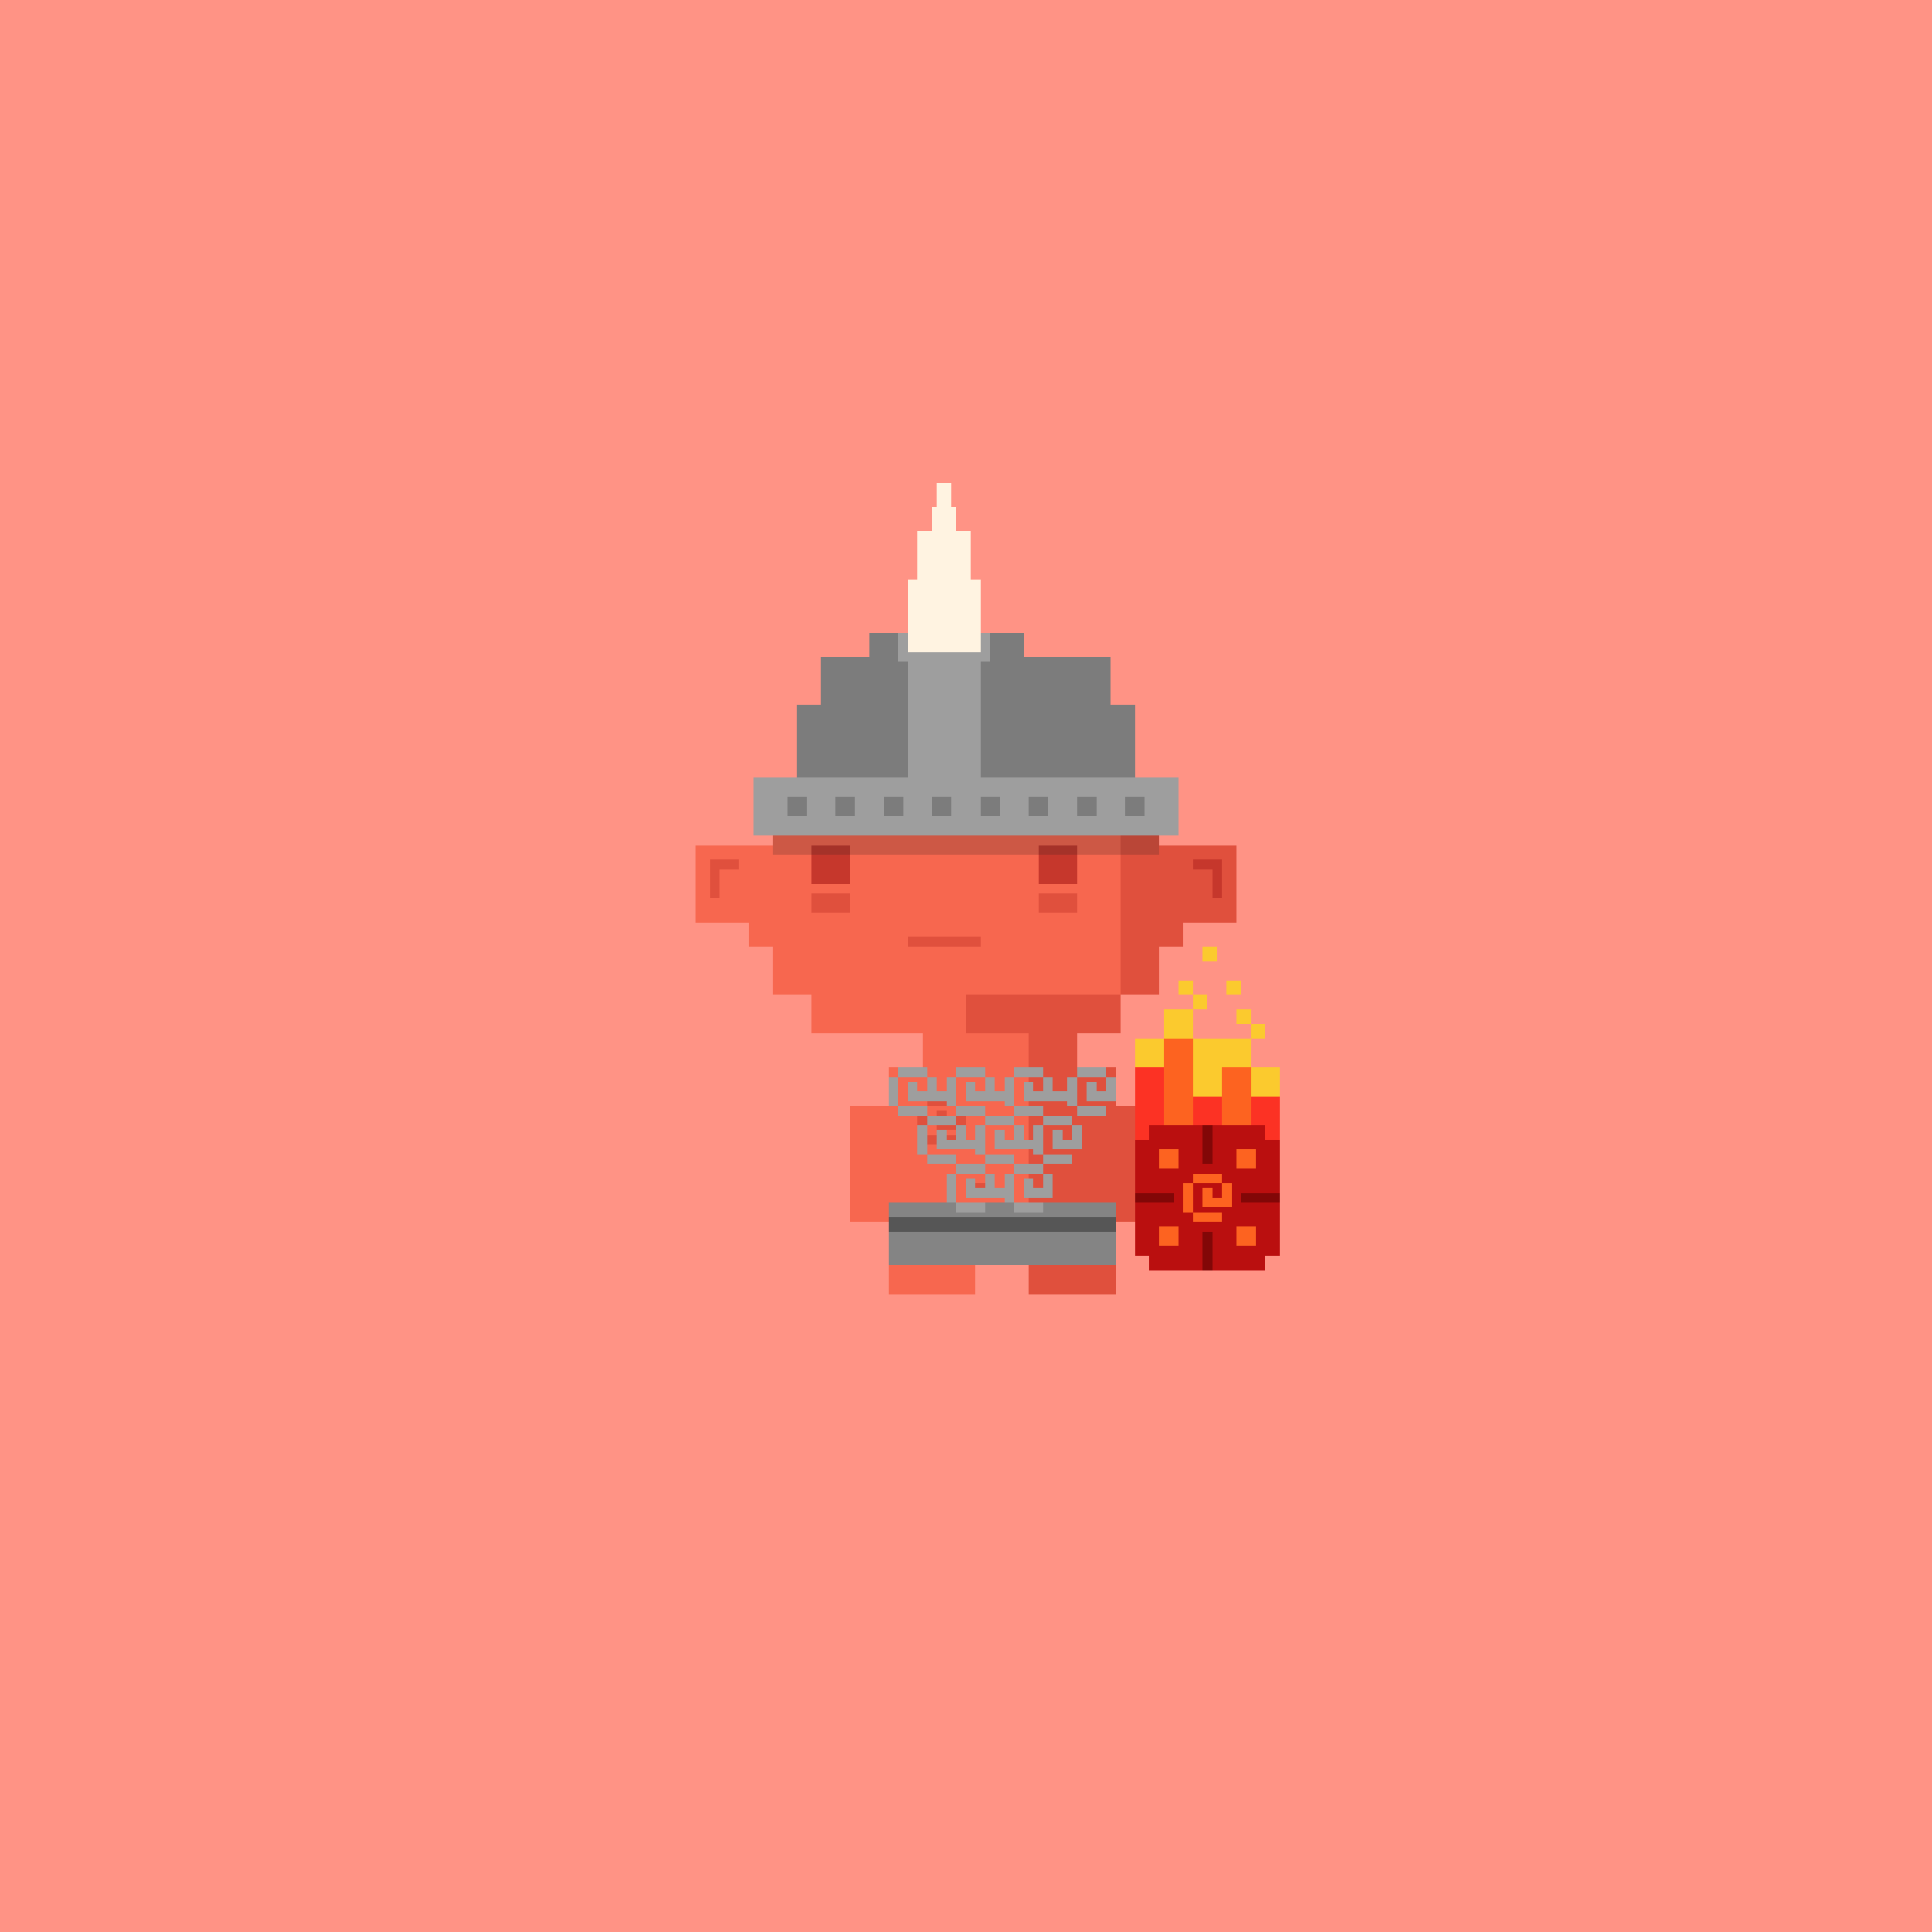 <svg xmlns="http://www.w3.org/2000/svg" viewBox="0 0 400 400">
  <defs>
    <style>.Body__cls-1{fill:#ff9385}.Body__cls-2{fill:#f7674f}.Body__cls-3{fill:#e0503d}.Body__cls-4{fill:#c6372c}</style>
  </defs>
  <g id="Body__Tinder" shape-rendering="crispEdges">
    <path class="Body__cls-1" d="M-2-2H403V402H-2z"/>
    <path class="Body__cls-2" d="M240 206 240 161 235 161 235 156 230 156 230 151 170 151 170 156 165 156 165 161 160 161 160 175 144 175 144 191 155 191 155 196 160 196 160 206 168 206 168 214 191 214 191 221 184 221 184 229 176 229 176 245 176 253 184 253 184 262 184 268 202 268 202 262 213 262 213 214 200 214 200 206 240 206z"/>
    <path class="Body__cls-3" d="M200 214 213 214 213 262 213 268 231 268 231 262 231 253 239 253 239 245 239 229 231 229 231 221 223 221 223 214 232 214 232 206 200 206 200 214zM225 151H230V156H225zM240 175 240 161 235 161 235 156 230 156 230 161 232 161 232 206 240 206 240 196 245 196 245 191 256 191 256 175 240 175z"/>
    <path id="Body__Left_Eye" data-name="Left Eye" class="Body__cls-4" d="M168 175H176V183H168z"/>
    <path id="Body__Right_Eye" data-name="Right Eye" class="Body__cls-4" d="M215 175H223V183H215z"/>
    <path id="Body__Mouth" class="Body__cls-3" d="M188 194H203V196H188z"/>
    <path id="Body__Left_Cheek" data-name="Left Cheek" class="Body__cls-3" d="M168 185H176V189H168z"/>
    <path id="Body__Right_Cheek" data-name="Right Cheek" class="Body__cls-3" d="M215 185H223V189H215z"/>
    <path class="Body__cls-3" d="M202 245H205V247H202z"/>
    <path class="Body__cls-4" d="M251 178 247 178 247 180 251 180 251 186 253 186 253 180 253 178 251 178z"/>
    <path class="Body__cls-3" d="M149 178 153 178 153 180 149 180 149 186 147 186 147 180 147 178 149 178zM192 235H198V237H192zM192 227H198V229H192zM198 229 198 232 196 232 196 230 194 230 194 232 194 234 196 234 198 234 200 234 200 229 198 229zM190 229H192V235H190z"/>
  </g>
  <defs>
    <style>.Helmet__cls-1{fill:#231f20;opacity:0.2}.Helmet__cls-2{fill:#7c7c7c}.Helmet__cls-3{fill:#9e9e9e}.Helmet__cls-4{fill:#fff3e1}</style>
  </defs>
  <g id="Helmet__Dread_Spike_Helmet" data-name="Dread Spike Helmet" shape-rendering="crispEdges">
    <path class="Helmet__cls-1" d="M160 173H240V177H160z"/>
    <path class="Helmet__cls-2" d="M230 146 230 136 212 136 212 131 180 131 180 136 170 136 170 146 165 146 165 161 235 161 235 146 230 146z"/>
    <path class="Helmet__cls-3" d="M203 161 203 137 205 137 205 131 203 131 203 135 188 135 188 131 186 131 186 137 188 137 188 161 156 161 156 173 244 173 244 161 203 161z"/>
    <path class="Helmet__cls-2" d="M163 165H167V169H163z"/>
    <path class="Helmet__cls-4" d="M201 120 201 110 198 110 198 105 197 105 197 100 194 100 194 105 193 105 193 110 190 110 190 120 188 120 188 135 203 135 203 120 201 120z"/>
    <path class="Helmet__cls-2" d="M173 165H177V169H173zM183 165H187V169H183zM203 165H207V169H203zM193 165H197V169H193zM213 165H217V169H213zM223 165H227V169H223zM233 165H237V169H233z"/>
  </g>
  <defs>
    <style>.Pants__cls-1{fill:#848484}.Pants__cls-2{fill:#565656}</style>
  </defs>
  <g id="Pants__Fire_Pants" data-name="Fire Pants" shape-rendering="crispEdges">
    <path class="Pants__cls-1" d="M184 249H231V262H184z"/>
    <path class="Pants__cls-2" d="M184 252H231V255H184z"/>
  </g>
  <defs>
    <style>.Armor__cls-1{fill:#9e9e9e}</style>
  </defs>
  <g id="Armor__Chainmail" shape-rendering="crispEdges">
    <path class="Armor__cls-1" d="M186 229H192V231H186zM186 221H192V223H186zM190 226 190 224 188 224 188 226 188 228 190 228 192 228 194 228 196 228 196 229 198 229 198 223 196 223 196 226 194 226 194 223 192 223 192 226 190 226zM184 223H186V229H184zM198 229H204V231H198zM198 221H204V223H198zM210 229H216V231H210zM210 221H216V223H210zM208 226 206 226 206 223 204 223 204 226 202 226 202 224 200 224 200 226 200 228 202 228 204 228 206 228 208 228 208 229 210 229 210 223 208 223 208 226zM223 229H229V231H223zM223 221H229V223H223zM229 223 229 226 227 226 227 224 225 224 225 226 225 228 227 228 229 228 231 228 231 223 229 223zM221 226 218 226 218 223 216 223 216 226 214 226 214 224 212 224 212 226 212 228 214 228 216 228 218 228 221 228 221 229 223 229 223 223 221 223 221 226zM192 239H198V241H192zM192 231H198V233H192zM190 233H192V239H190zM204 239H210V241H204zM204 231H210V233H204zM202 236 200 236 200 233 198 233 198 236 196 236 196 234 194 234 194 236 194 238 196 238 198 238 200 238 202 238 202 239 204 239 204 233 202 233 202 236zM198 249H204V251H198zM198 241H204V243H198zM196 243H198V249H196zM210 249H216V251H210zM210 241H216V243H210zM214 246 214 244 212 244 212 246 212 248 214 248 216 248 218 248 218 243 216 243 216 246 214 246zM208 246 206 246 206 243 204 243 204 246 202 246 202 244 200 244 200 246 200 248 202 248 204 248 206 248 208 248 208 249 210 249 210 243 208 243 208 246zM216 239H222V241H216zM216 231H222V233H216zM220 236 220 234 218 234 218 236 218 238 220 238 222 238 224 238 224 233 222 233 222 236 220 236zM214 236 212 236 212 233 210 233 210 236 208 236 208 234 206 234 206 236 206 238 208 238 210 238 212 238 214 238 214 239 216 239 216 233 214 233 214 236z"/>
  </g>
  <defs>
    <style>.Accessory__cls-1{fill:#fbca2e}.Accessory__cls-2{fill:#fc3224}.Accessory__cls-3{fill:#fd6320}.Accessory__cls-4{fill:#ba0f0f}.Accessory__cls-5{fill:#820707}</style>
  </defs>
  <g id="Accessory__Flaming_Shield" data-name="Flaming Shield" shape-rendering="crispEdges">
    <path class="Accessory__cls-1" d="M241 209H247V215H241zM235 215H241V221H235zM247 206H250V209H247zM244 203H247V206H244zM249 196H252V199H249z"/>
    <path class="Accessory__cls-2" d="M235 221 235 227 235 236 241 236 241 227 241 221 235 221z"/>
    <path class="Accessory__cls-3" d="M241 215 241 221 241 227 241 233 247 233 247 227 247 221 247 215 241 215z"/>
    <path class="Accessory__cls-2" d="M247 227H253V233H247z"/>
    <path class="Accessory__cls-1" d="M259 221H265V227H259zM253 215 247 215 247 221 247 227 253 227 253 221 259 221 259 215 253 215zM259 212H262V215H259zM256 209H259V212H256zM254 203H257V206H254z"/>
    <path class="Accessory__cls-2" d="M259 227H265V236H259z"/>
    <path class="Accessory__cls-3" d="M253 221 253 227 253 233 253 239 259 239 259 233 259 227 259 221 253 221z"/>
    <path class="Accessory__cls-4" d="M265 236 262 236 262 233 238 233 238 236 235 236 235 260 238 260 238 263 262 263 262 260 265 260 265 236z"/>
    <path class="Accessory__cls-3" d="M240 238H244V242H240zM256 238H260V242H256zM240 254H244V258H240zM256 254H260V258H256zM247 251H253V253H247zM247 243H253V245H247zM253 245 253 248 251 248 251 246 249 246 249 248 249 250 251 250 253 250 255 250 255 245 253 245zM245 245H247V251H245z"/>
    <path class="Accessory__cls-5" d="M249 233H251V241H249zM249 255H251V263H249z"/>
    <path class="Accessory__cls-5" transform="translate(478 496) rotate(-180)" d="M235 247H243V249H235z"/>
    <path class="Accessory__cls-5" transform="translate(522 496) rotate(-180)" d="M257 247H265V249H257z"/>
  </g>
</svg>